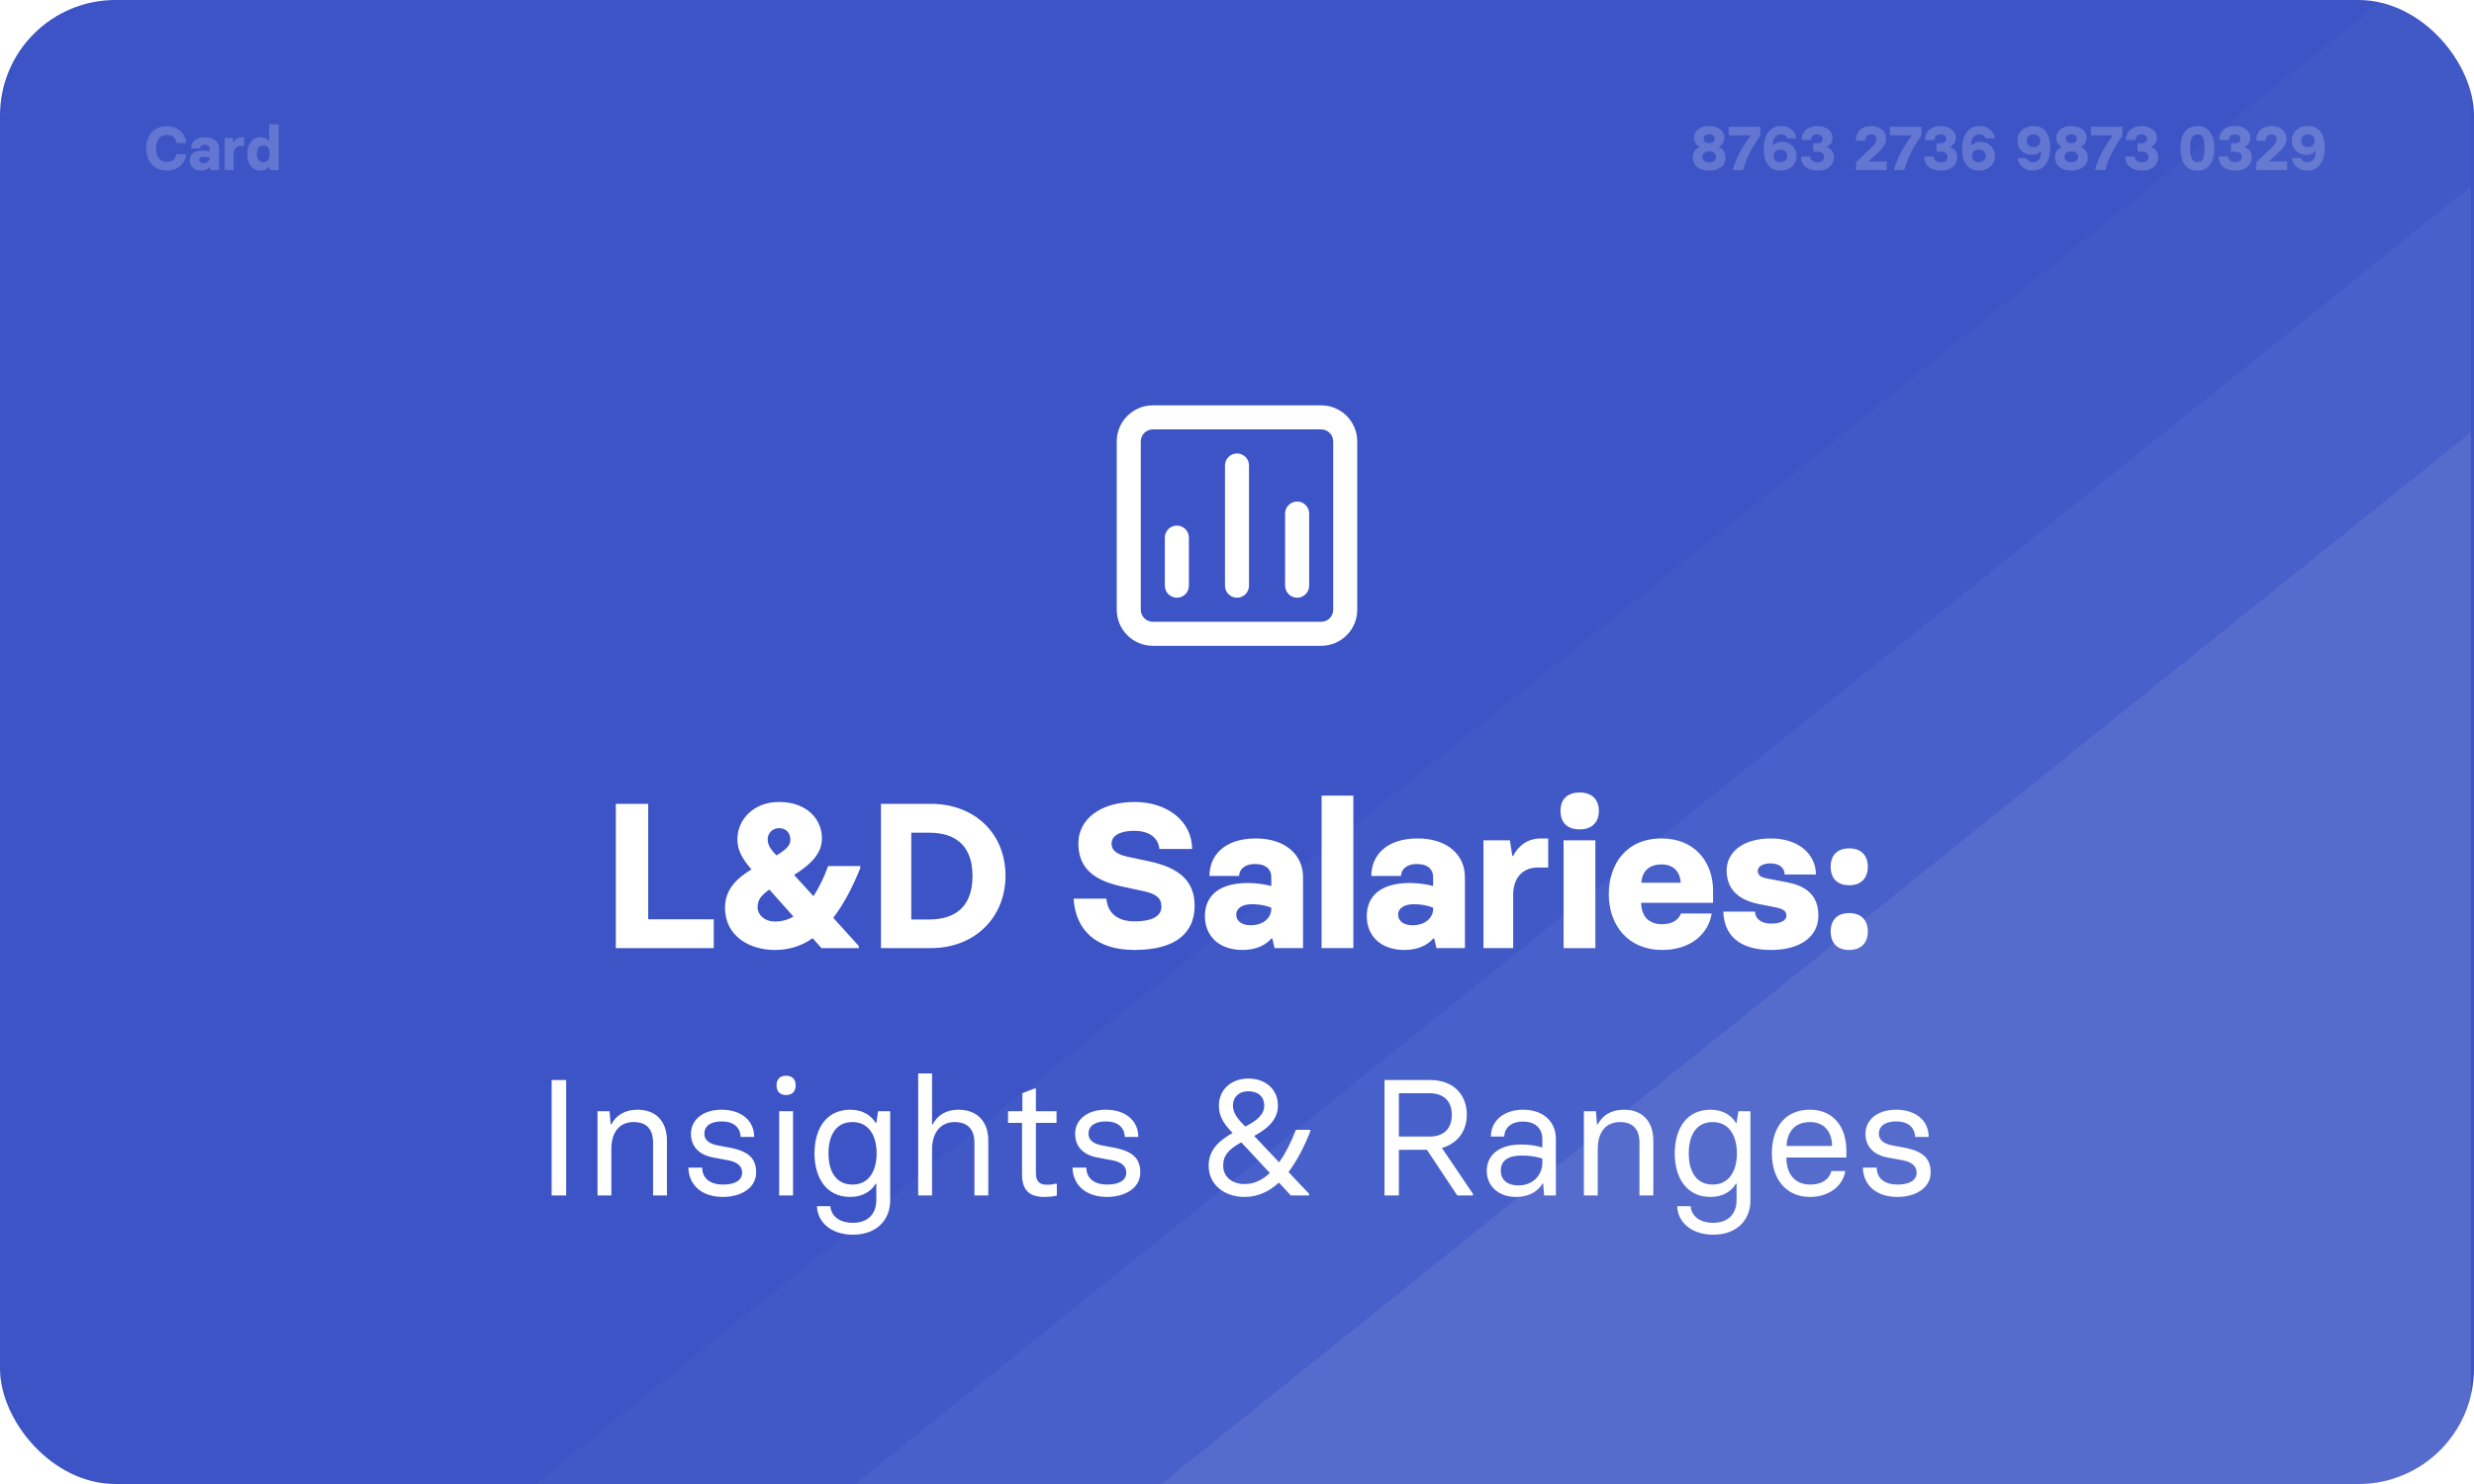 <svg xmlns="http://www.w3.org/2000/svg" width="480" height="288" viewBox="0 0 480 288" fill="none"><g clip-path="url(#clip0_0_3)"><rect width="480" height="288" rx="22.41" fill="#3C54C5"></rect><g clip-path="url(#clip1_0_3)"><path d="M477.916 -12.606L706.327 271.703L289.043 606.944L60.633 322.635L477.916 -12.606Z" fill="white" fill-opacity="0.03"></path><path d="M508.73 12.605L737.141 296.915L319.857 632.156L91.446 347.846L508.73 12.605Z" fill="white" fill-opacity="0.04"></path><path d="M536.743 37.817L765.154 322.126L347.87 657.367L119.459 373.058L536.743 37.817Z" fill="white" fill-opacity="0.08"></path></g></g><path d="M240 88C239.381 88 238.788 88.246 238.35 88.683C237.913 89.121 237.667 89.715 237.667 90.333V113.667C237.667 114.285 237.913 114.879 238.35 115.317C238.788 115.754 239.381 116 240 116C240.619 116 241.212 115.754 241.65 115.317C242.088 114.879 242.333 114.285 242.333 113.667V90.333C242.333 89.715 242.088 89.121 241.65 88.683C241.212 88.246 240.619 88 240 88ZM228.333 102C227.714 102 227.121 102.246 226.683 102.683C226.246 103.121 226 103.714 226 104.333V113.667C226 114.285 226.246 114.879 226.683 115.317C227.121 115.754 227.714 116 228.333 116C228.952 116 229.546 115.754 229.983 115.317C230.421 114.879 230.667 114.285 230.667 113.667V104.333C230.667 103.714 230.421 103.121 229.983 102.683C229.546 102.246 228.952 102 228.333 102ZM251.667 97.333C251.048 97.333 250.454 97.579 250.017 98.017C249.579 98.454 249.333 99.048 249.333 99.667V113.667C249.333 114.285 249.579 114.879 250.017 115.317C250.454 115.754 251.048 116 251.667 116C252.286 116 252.879 115.754 253.317 115.317C253.754 114.879 254 114.285 254 113.667V99.667C254 99.048 253.754 98.454 253.317 98.017C252.879 97.579 252.286 97.333 251.667 97.333ZM256.333 78.667H223.667C221.81 78.667 220.03 79.404 218.717 80.717C217.404 82.03 216.667 83.81 216.667 85.667V118.333C216.667 120.19 217.404 121.97 218.717 123.283C220.03 124.596 221.81 125.333 223.667 125.333H256.333C258.19 125.333 259.97 124.596 261.283 123.283C262.596 121.97 263.333 120.19 263.333 118.333V85.667C263.333 83.81 262.596 82.03 261.283 80.717C259.97 79.404 258.19 78.667 256.333 78.667ZM258.667 118.333C258.667 118.952 258.421 119.546 257.983 119.983C257.546 120.421 256.952 120.667 256.333 120.667H223.667C223.048 120.667 222.454 120.421 222.017 119.983C221.579 119.546 221.333 118.952 221.333 118.333V85.667C221.333 85.048 221.579 84.454 222.017 84.017C222.454 83.579 223.048 83.333 223.667 83.333H256.333C256.952 83.333 257.546 83.579 257.983 84.017C258.421 84.454 258.667 85.048 258.667 85.667V118.333Z" fill="white"></path><path d="M119.48 184V156H125.76V178.4H138.48V184H119.48ZM166.907 168.08V168.48C165.267 172.56 163.507 175.72 161.667 178.12L166.627 183.6V184H159.387L157.667 182.08C155.387 183.68 152.947 184.36 150.347 184.36C145.467 184.36 140.667 181.72 140.667 176.16C140.667 172.72 142.787 170.56 145.787 168.72C144.027 166.68 143.067 165.04 143.067 162.88C143.067 159.04 146.227 155.64 151.107 155.64H151.187C156.427 155.64 159.467 158.88 159.467 162.68C159.467 165.48 157.627 167.56 154.067 169.8L157.827 173.92C158.867 172.32 159.827 170.4 160.667 168.08H166.907ZM151.067 160.72C149.747 160.76 148.947 161.8 148.947 162.88C148.947 163.8 149.347 164.68 150.507 165.84L150.667 166C152.787 164.72 153.347 163.96 153.347 162.96C153.347 161.8 152.667 160.72 151.147 160.72H151.067ZM150.347 178.84C151.627 178.84 152.827 178.52 153.947 177.88L149.267 172.64C147.387 173.96 146.987 174.84 146.987 176.16C146.987 177.48 148.307 178.84 150.347 178.84ZM170.925 184V156H180.605C188.965 156 195.085 161.6 195.085 170C195.085 177.8 189.365 184 180.605 184H170.925ZM176.805 178.44H180.245C185.485 178.44 188.685 175.84 188.685 170C188.685 164.2 185.485 161.6 180.245 161.6H176.805V178.44ZM220.1 184.36C212.62 184.36 208.66 180.44 208.3 174.4H214.66C214.94 177.44 217.06 178.8 220.1 178.8C223.94 178.8 225.34 177.6 225.34 175.92C225.34 174.4 224.42 173.48 221.94 172.96L217.86 172.08C213.02 171.04 209.22 169.04 209.22 163.68C209.22 158.96 213.54 155.64 220.14 155.64C226.54 155.64 231.26 159.4 231.3 164.76H224.94C224.78 162.92 223.38 161.24 220.06 161.24C216.78 161.24 215.66 162.52 215.66 163.68C215.66 164.76 216.22 165.72 218.82 166.28L222.62 167.08C227.82 168.16 231.78 170.28 231.78 175.76C231.78 180.76 228.5 184.36 220.1 184.36ZM241.093 184.36C236.373 184.36 233.773 181.52 233.773 177.8C233.773 173.92 236.413 171.36 242.173 171.36C243.733 171.36 245.813 171.68 246.653 171.96V170.24C246.653 168.8 245.733 167.68 243.453 167.68C241.533 167.68 240.413 168.72 240.413 170H234.653C234.653 166.08 237.493 162.72 243.653 162.72C249.373 162.72 252.813 165.88 252.813 170.24V184H247.293L246.853 182.12H246.693C245.533 183.44 243.693 184.36 241.093 184.36ZM242.653 179.56C245.173 179.56 246.653 178.08 246.653 176.36V176.16C245.373 175.64 244.093 175.48 242.893 175.48C240.893 175.48 239.853 176.36 239.853 177.48C239.853 178.68 240.813 179.56 242.653 179.56ZM256.414 184V154.4H262.574V184H256.414ZM272.5 184.36C267.78 184.36 265.18 181.52 265.18 177.8C265.18 173.92 267.82 171.36 273.58 171.36C275.14 171.36 277.22 171.68 278.06 171.96V170.24C278.06 168.8 277.14 167.68 274.86 167.68C272.94 167.68 271.82 168.72 271.82 170H266.06C266.06 166.08 268.9 162.72 275.06 162.72C280.78 162.72 284.22 165.88 284.22 170.24V184H278.7L278.26 182.12H278.1C276.94 183.44 275.1 184.36 272.5 184.36ZM274.06 179.56C276.58 179.56 278.06 178.08 278.06 176.36V176.16C276.78 175.64 275.5 175.48 274.3 175.48C272.3 175.48 271.26 176.36 271.26 177.48C271.26 178.68 272.22 179.56 274.06 179.56ZM287.82 184V163.08H292.94L293.42 166.12H293.58C294.5 164.28 296.26 162.72 298.94 162.72H300.38V168.36H298.38C295.46 168.36 293.58 170.32 293.58 173.68V184H287.82ZM306.487 160.96C304.047 160.96 302.767 159.6 302.767 157.36C302.767 155.16 304.047 153.8 306.487 153.8C308.847 153.8 310.207 155.16 310.207 157.36C310.207 159.6 308.847 160.96 306.487 160.96ZM303.367 184V163.08H309.527V184H303.367ZM322.493 184.36C315.893 184.36 312.133 179.56 312.133 173.56C312.133 167.64 315.573 162.72 322.373 162.72C328.773 162.72 332.373 167.24 332.373 172.92V175.2H318.413C318.453 177.64 319.693 179.36 322.493 179.36C324.773 179.36 325.773 178.24 326.133 177.28H332.093C331.533 181.04 328.213 184.36 322.493 184.36ZM318.453 171.32H326.093C325.973 169.32 324.813 167.76 322.373 167.76C319.733 167.76 318.573 169.32 318.453 171.32ZM343.639 184.36C337.119 184.36 334.479 181.2 334.359 176.92H340.519C340.519 178.08 341.439 179.24 343.639 179.24C345.839 179.24 346.599 178.44 346.599 177.72C346.599 176.8 345.919 176.36 344.479 176.08L341.399 175.48C338.039 174.84 334.999 173.12 334.999 168.92C334.999 165.52 337.999 162.72 343.599 162.72C349.039 162.72 352.319 165.84 352.319 169.72H346.239C346.279 168.76 345.559 167.56 343.479 167.56C341.959 167.56 341.039 168.2 341.039 169C341.039 169.8 341.599 170.24 342.599 170.44L346.599 171.2C349.799 171.8 352.799 173.28 352.799 177.68C352.799 182 348.959 184.36 343.639 184.36ZM358.789 171.8C356.429 171.8 355.189 170.44 355.189 168.2C355.189 166 356.429 164.64 358.789 164.64C361.069 164.64 362.389 166 362.389 168.2C362.389 170.44 361.069 171.8 358.789 171.8ZM358.789 184.36C356.429 184.36 355.189 183 355.189 180.76C355.189 178.56 356.429 177.2 358.789 177.2C361.069 177.2 362.389 178.56 362.389 180.76C362.389 183 361.069 184.36 358.789 184.36Z" fill="white"></path><path d="M107.028 232V209.6H109.844V232H107.028ZM115.927 232V215.648H118.263L118.487 218.208H118.615C119.479 216.544 121.143 215.36 123.671 215.36C127.287 215.36 129.399 217.632 129.399 221.376V232H126.711V221.792C126.711 219.232 125.527 217.76 122.935 217.76C120.215 217.76 118.615 219.68 118.615 222.976V232H115.927ZM140.241 232.288C136.369 232.288 133.649 230.176 133.553 226.592H136.241C136.241 228.768 137.905 229.888 140.241 229.888C142.545 229.888 143.985 229.12 143.985 227.552C143.985 226.464 143.249 225.6 141.489 225.216L138.225 224.608C135.537 224.064 134.065 222.432 134.065 220.032C134.065 217.312 136.401 215.36 140.017 215.36C143.697 215.36 146.321 217.376 146.321 220.64H143.697C143.601 218.56 142.065 217.632 140.017 217.632C138.033 217.632 136.657 218.432 136.657 220.032C136.657 221.312 137.713 222.048 139.505 222.336L142.065 222.816C145.137 223.52 146.705 224.736 146.705 227.552C146.705 230.56 143.761 232.288 140.241 232.288ZM152.521 212.512C151.273 212.512 150.665 211.776 150.665 210.624C150.665 209.504 151.273 208.768 152.521 208.768C153.737 208.768 154.377 209.504 154.377 210.624C154.377 211.776 153.737 212.512 152.521 212.512ZM151.177 232V215.648H153.865V232H151.177ZM165.478 239.616C161.286 239.616 158.598 237.216 158.502 234.08H161.094C161.222 235.648 162.47 237.312 165.478 237.312C168.614 237.312 170.022 235.36 170.022 232.896V229.728H169.894C169.03 231.168 167.398 232.288 164.966 232.288C160.358 232.288 158.054 228.672 158.022 223.84C158.054 218.56 160.678 215.36 164.966 215.36C167.398 215.36 169.03 216.48 169.894 217.92H170.022L170.374 215.648H172.71V232.96C172.71 236.704 170.15 239.616 165.478 239.616ZM165.414 229.888C168.678 229.888 170.086 227.072 170.086 223.84C170.086 220.576 168.678 217.76 165.414 217.76C162.022 217.76 160.742 220.544 160.742 223.84C160.742 227.104 162.022 229.888 165.414 229.888ZM178.146 232V208.32H180.834V218.208H180.962C181.826 216.544 183.426 215.36 185.954 215.36C189.57 215.36 191.746 217.632 191.746 221.376V232H189.058V221.792C189.058 219.232 187.81 217.76 185.218 217.76C182.562 217.76 180.834 219.744 180.834 223.04V232H178.146ZM202.617 232.288C199.385 232.288 198.297 230.624 198.297 227.904V217.92H195.577V215.648H198.361V212.16L200.665 211.264H200.985V215.648H204.985V217.92H200.985V227.68C200.985 229.248 201.657 229.92 203.129 229.92C203.897 229.92 204.377 229.824 204.729 229.728H205.049V232.032C204.537 232.16 203.641 232.288 202.617 232.288ZM214.772 232.288C210.9 232.288 208.18 230.176 208.084 226.592H210.772C210.772 228.768 212.436 229.888 214.772 229.888C217.076 229.888 218.516 229.12 218.516 227.552C218.516 226.464 217.78 225.6 216.02 225.216L212.756 224.608C210.068 224.064 208.596 222.432 208.596 220.032C208.596 217.312 210.932 215.36 214.548 215.36C218.228 215.36 220.852 217.376 220.852 220.64H218.228C218.132 218.56 216.596 217.632 214.548 217.632C212.564 217.632 211.188 218.432 211.188 220.032C211.188 221.312 212.244 222.048 214.036 222.336L216.596 222.816C219.668 223.52 221.236 224.736 221.236 227.552C221.236 230.56 218.292 232.288 214.772 232.288ZM254.214 219.264V219.584C252.934 222.816 251.526 225.44 249.99 227.456L253.99 231.68V232H250.438L248.134 229.504C246.118 231.36 243.91 232.288 241.478 232.288C237.542 232.288 234.502 229.92 234.502 226.208C234.502 223.36 236.23 221.536 239.142 219.872L238.79 219.488C237.158 217.76 236.486 216.384 236.486 214.528C236.486 211.552 238.79 209.344 242.15 209.312H242.214C245.67 209.312 247.942 211.552 247.942 214.528C247.942 216.896 246.502 218.752 243.334 220.448L248.166 225.568C249.382 223.872 250.47 221.76 251.43 219.264H254.214ZM242.118 211.776C240.326 211.808 239.206 212.96 239.206 214.528C239.206 215.936 240.038 217.056 241.414 218.432L241.606 218.624C243.878 217.472 245.286 216.32 245.286 214.528C245.286 212.896 244.166 211.776 242.182 211.776H242.118ZM241.478 229.792C243.27 229.792 244.902 229.024 246.374 227.648L240.838 221.696C238.182 223.136 237.318 224.384 237.318 226.208C237.318 228.448 239.11 229.792 241.478 229.792ZM279.758 222.784L285.774 231.68V232H282.734L276.846 223.136H271.406V232H268.622V209.6H277.486C282.062 209.6 284.59 212.512 284.59 216.32C284.59 219.648 282.67 221.952 279.758 222.784ZM271.406 212.16V220.576H277.326C280.142 220.576 281.678 219.04 281.678 216.352C281.678 213.728 280.142 212.16 277.326 212.16H271.406ZM294.155 232.288C290.603 232.288 288.459 230.08 288.459 227.232C288.459 224.48 290.411 222.112 295.211 222.112C296.939 222.112 298.219 222.4 299.243 222.688V221.056C299.243 219.232 298.123 217.664 295.467 217.664C293.067 217.664 291.883 219.008 291.851 220.576H289.259C289.259 217.44 291.883 215.36 295.467 215.36C299.659 215.36 301.867 217.888 301.867 220.992V232H299.595L299.403 229.696H299.275C298.283 231.36 296.459 232.288 294.155 232.288ZM294.635 230.048C297.419 230.048 299.243 228.032 299.243 225.664V224.832C297.899 224.416 296.651 224.256 295.211 224.256C292.555 224.256 291.179 225.28 291.179 227.2C291.179 228.832 292.267 230.048 294.635 230.048ZM307.302 232V215.648H309.638L309.862 218.208H309.99C310.854 216.544 312.518 215.36 315.046 215.36C318.662 215.36 320.774 217.632 320.774 221.376V232H318.086V221.792C318.086 219.232 316.902 217.76 314.31 217.76C311.59 217.76 309.99 219.68 309.99 222.976V232H307.302ZM332.384 239.616C328.192 239.616 325.504 237.216 325.408 234.08H328C328.128 235.648 329.376 237.312 332.384 237.312C335.52 237.312 336.928 235.36 336.928 232.896V229.728H336.8C335.936 231.168 334.304 232.288 331.872 232.288C327.264 232.288 324.96 228.672 324.928 223.84C324.96 218.56 327.584 215.36 331.872 215.36C334.304 215.36 335.936 216.48 336.8 217.92H336.928L337.28 215.648H339.616V232.96C339.616 236.704 337.056 239.616 332.384 239.616ZM332.32 229.888C335.584 229.888 336.992 227.072 336.992 223.84C336.992 220.576 335.584 217.76 332.32 217.76C328.928 217.76 327.648 220.544 327.648 223.84C327.648 227.104 328.928 229.888 332.32 229.888ZM351.196 232.288C346.364 232.288 343.772 228.64 343.772 223.84C343.772 219.104 346.108 215.36 351.164 215.36C355.772 215.36 358.236 218.784 358.236 223.328V224.64H346.588C346.588 227.744 348.156 229.888 351.196 229.888C353.34 229.888 354.876 228.992 355.324 227.264H358.012C357.564 230.272 354.684 232.288 351.196 232.288ZM346.62 222.4H355.452C355.452 219.808 354.076 217.76 351.164 217.76C348.092 217.76 346.716 219.84 346.62 222.4ZM368.116 232.288C364.244 232.288 361.524 230.176 361.428 226.592H364.116C364.116 228.768 365.78 229.888 368.116 229.888C370.42 229.888 371.86 229.12 371.86 227.552C371.86 226.464 371.124 225.6 369.364 225.216L366.1 224.608C363.412 224.064 361.94 222.432 361.94 220.032C361.94 217.312 364.276 215.36 367.892 215.36C371.572 215.36 374.196 217.376 374.196 220.64H371.572C371.476 218.56 369.94 217.632 367.892 217.632C365.908 217.632 364.532 218.432 364.532 220.032C364.532 221.312 365.588 222.048 367.38 222.336L369.94 222.816C373.012 223.52 374.58 224.736 374.58 227.552C374.58 230.56 371.636 232.288 368.116 232.288Z" fill="white"></path><g filter="url(#filter0_b_0_3)"><path d="M333.496 28.572C334.336 28.932 334.804 29.58 334.804 30.552C334.804 32.184 333.484 33.096 331.612 33.108C329.74 33.096 328.42 32.184 328.42 30.552C328.42 29.58 328.888 28.932 329.728 28.572V28.524C329.08 28.176 328.672 27.516 328.672 26.676C328.672 25.32 329.896 24.456 331.612 24.456C333.328 24.456 334.552 25.32 334.552 26.676C334.552 27.516 334.144 28.176 333.496 28.524V28.572ZM331.612 26.064C331.048 26.064 330.544 26.316 330.544 26.916C330.544 27.54 331.06 27.78 331.612 27.78C332.176 27.78 332.68 27.54 332.68 26.916C332.68 26.316 332.176 26.064 331.612 26.064ZM331.612 31.5C332.38 31.488 332.92 31.128 332.92 30.432C332.92 29.796 332.416 29.4 331.612 29.388C330.808 29.4 330.304 29.796 330.304 30.432C330.304 31.128 330.844 31.488 331.612 31.5ZM336.215 33V32.88C336.839 30.696 337.991 28.5 339.635 26.316V26.268H335.399V24.6H341.531V26.328C339.923 28.548 338.795 30.78 338.207 33H336.215ZM345.431 33.108C343.235 33.108 342.191 31.476 342.191 28.932C342.191 26.34 343.295 24.456 345.563 24.456C347.375 24.456 348.371 25.608 348.527 26.868H346.763C346.643 26.46 346.271 26.1 345.563 26.1C344.591 26.1 343.931 26.736 343.931 28.248H343.979C344.363 27.84 344.915 27.516 345.755 27.516C347.567 27.516 348.575 28.908 348.575 30.216C348.575 31.812 347.411 33.108 345.431 33.108ZM345.431 31.476C346.139 31.476 346.763 31.02 346.763 30.24C346.763 29.52 346.259 29.016 345.431 29.016C344.663 29.016 344.111 29.52 344.111 30.24C344.111 31.02 344.663 31.476 345.431 31.476ZM352.671 33.108C350.847 33.108 349.419 32.232 349.419 30.372H351.267C351.267 30.84 351.519 31.488 352.659 31.488C353.559 31.488 353.919 31.032 353.919 30.468C353.919 29.904 353.559 29.436 352.539 29.436H351.807V27.816H352.515C353.307 27.816 353.655 27.468 353.655 26.916C353.655 26.46 353.283 26.076 352.563 26.076C351.771 26.076 351.411 26.532 351.411 27.192H349.551C349.551 25.488 350.787 24.456 352.599 24.456C354.231 24.456 355.551 25.368 355.551 26.724C355.551 27.66 355.071 28.248 354.411 28.5V28.548C355.167 28.776 355.815 29.508 355.815 30.444C355.815 31.836 354.891 33.108 352.671 33.108ZM360.096 33V31.488L362.844 28.86C363.696 28.056 364.044 27.6 364.044 27C364.044 26.46 363.66 26.088 363.024 26.088C362.4 26.088 361.872 26.436 361.872 27.312H360.072C360.072 25.488 361.26 24.456 363.024 24.456C364.74 24.456 365.928 25.476 365.928 26.94C365.928 27.816 365.508 28.548 364.5 29.496L362.568 31.296V31.344H366.06V33H360.096ZM367.48 33V32.88C368.104 30.696 369.256 28.5 370.9 26.316V26.268H366.664V24.6H372.796V26.328C371.188 28.548 370.06 30.78 369.472 33H367.48ZM376.589 33.108C374.765 33.108 373.337 32.232 373.337 30.372H375.185C375.185 30.84 375.437 31.488 376.577 31.488C377.477 31.488 377.837 31.032 377.837 30.468C377.837 29.904 377.477 29.436 376.457 29.436H375.725V27.816H376.433C377.225 27.816 377.573 27.468 377.573 26.916C377.573 26.46 377.201 26.076 376.481 26.076C375.689 26.076 375.329 26.532 375.329 27.192H373.469C373.469 25.488 374.705 24.456 376.517 24.456C378.149 24.456 379.469 25.368 379.469 26.724C379.469 27.66 378.989 28.248 378.329 28.5V28.548C379.085 28.776 379.733 29.508 379.733 30.444C379.733 31.836 378.809 33.108 376.589 33.108ZM383.927 33.108C381.731 33.108 380.687 31.476 380.687 28.932C380.687 26.34 381.791 24.456 384.059 24.456C385.871 24.456 386.867 25.608 387.023 26.868H385.259C385.139 26.46 384.767 26.1 384.059 26.1C383.087 26.1 382.427 26.736 382.427 28.248H382.475C382.859 27.84 383.411 27.516 384.251 27.516C386.063 27.516 387.071 28.908 387.071 30.216C387.071 31.812 385.907 33.108 383.927 33.108ZM383.927 31.476C384.635 31.476 385.259 31.02 385.259 30.24C385.259 29.52 384.755 29.016 383.927 29.016C383.159 29.016 382.607 29.52 382.607 30.24C382.607 31.02 383.159 31.476 383.927 31.476ZM394.41 33.108C392.598 33.108 391.602 31.956 391.446 30.696H393.21C393.33 31.104 393.702 31.464 394.41 31.464C395.382 31.464 396.042 30.828 396.042 29.316H395.994C395.61 29.724 395.058 30.048 394.218 30.048C392.406 30.048 391.398 28.656 391.398 27.348C391.398 25.752 392.562 24.456 394.542 24.456C396.738 24.456 397.782 26.088 397.782 28.632C397.782 31.224 396.678 33.108 394.41 33.108ZM394.542 28.548C395.31 28.548 395.862 28.044 395.862 27.324C395.862 26.544 395.31 26.088 394.542 26.088C393.834 26.088 393.21 26.544 393.21 27.324C393.21 28.044 393.714 28.548 394.542 28.548ZM403.762 28.572C404.602 28.932 405.07 29.58 405.07 30.552C405.07 32.184 403.75 33.096 401.878 33.108C400.006 33.096 398.686 32.184 398.686 30.552C398.686 29.58 399.154 28.932 399.994 28.572V28.524C399.346 28.176 398.938 27.516 398.938 26.676C398.938 25.32 400.162 24.456 401.878 24.456C403.594 24.456 404.818 25.32 404.818 26.676C404.818 27.516 404.41 28.176 403.762 28.524V28.572ZM401.878 26.064C401.314 26.064 400.81 26.316 400.81 26.916C400.81 27.54 401.326 27.78 401.878 27.78C402.442 27.78 402.946 27.54 402.946 26.916C402.946 26.316 402.442 26.064 401.878 26.064ZM401.878 31.5C402.646 31.488 403.186 31.128 403.186 30.432C403.186 29.796 402.682 29.4 401.878 29.388C401.074 29.4 400.57 29.796 400.57 30.432C400.57 31.128 401.11 31.488 401.878 31.5ZM406.48 33V32.88C407.104 30.696 408.256 28.5 409.9 26.316V26.268H405.664V24.6H411.796V26.328C410.188 28.548 409.06 30.78 408.472 33H406.48ZM415.589 33.108C413.765 33.108 412.337 32.232 412.337 30.372H414.185C414.185 30.84 414.437 31.488 415.577 31.488C416.477 31.488 416.837 31.032 416.837 30.468C416.837 29.904 416.477 29.436 415.457 29.436H414.725V27.816H415.433C416.225 27.816 416.573 27.468 416.573 26.916C416.573 26.46 416.201 26.076 415.481 26.076C414.689 26.076 414.329 26.532 414.329 27.192H412.469C412.469 25.488 413.705 24.456 415.517 24.456C417.149 24.456 418.469 25.368 418.469 26.724C418.469 27.66 417.989 28.248 417.329 28.5V28.548C418.085 28.776 418.733 29.508 418.733 30.444C418.733 31.836 417.809 33.108 415.589 33.108ZM426.338 33.108C424.046 33.108 423.05 31.284 423.05 28.776C423.05 26.28 424.046 24.456 426.338 24.456C428.63 24.456 429.626 26.28 429.626 28.776C429.626 31.284 428.63 33.108 426.338 33.108ZM426.338 31.476C427.382 31.476 427.742 30.612 427.742 28.776C427.742 26.952 427.37 26.088 426.338 26.088C425.306 26.088 424.934 26.952 424.934 28.776C424.934 30.612 425.294 31.476 426.338 31.476ZM433.717 33.108C431.893 33.108 430.465 32.232 430.465 30.372H432.313C432.313 30.84 432.565 31.488 433.705 31.488C434.605 31.488 434.965 31.032 434.965 30.468C434.965 29.904 434.605 29.436 433.585 29.436H432.853V27.816H433.561C434.353 27.816 434.701 27.468 434.701 26.916C434.701 26.46 434.329 26.076 433.609 26.076C432.817 26.076 432.457 26.532 432.457 27.192H430.597C430.597 25.488 431.833 24.456 433.645 24.456C435.277 24.456 436.597 25.368 436.597 26.724C436.597 27.66 436.117 28.248 435.457 28.5V28.548C436.213 28.776 436.861 29.508 436.861 30.444C436.861 31.836 435.937 33.108 433.717 33.108ZM437.78 33V31.488L440.528 28.86C441.38 28.056 441.728 27.6 441.728 27C441.728 26.46 441.344 26.088 440.708 26.088C440.084 26.088 439.556 26.436 439.556 27.312H437.756C437.756 25.488 438.944 24.456 440.708 24.456C442.424 24.456 443.612 25.476 443.612 26.94C443.612 27.816 443.192 28.548 442.184 29.496L440.252 31.296V31.344H443.744V33H437.78ZM447.66 33.108C445.848 33.108 444.852 31.956 444.696 30.696H446.46C446.58 31.104 446.952 31.464 447.66 31.464C448.632 31.464 449.292 30.828 449.292 29.316H449.244C448.86 29.724 448.308 30.048 447.468 30.048C445.656 30.048 444.648 28.656 444.648 27.348C444.648 25.752 445.812 24.456 447.792 24.456C449.988 24.456 451.032 26.088 451.032 28.632C451.032 31.224 449.928 33.108 447.66 33.108ZM447.792 28.548C448.56 28.548 449.112 28.044 449.112 27.324C449.112 26.544 448.56 26.088 447.792 26.088C447.084 26.088 446.46 26.544 446.46 27.324C446.46 28.044 446.964 28.548 447.792 28.548Z" fill="white" fill-opacity="0.2"></path></g><g filter="url(#filter1_b_0_3)"><path d="M32.428 33.108C29.728 33.108 28.36 31.2 28.36 28.812C28.36 26.388 29.728 24.492 32.428 24.492C34.576 24.492 36.028 25.992 36.148 27.768H34.228C34.156 26.964 33.604 26.196 32.428 26.196C31.036 26.196 30.28 27.12 30.28 28.812C30.28 30.504 31.036 31.416 32.428 31.416C33.556 31.416 34.096 30.708 34.24 29.916H36.148C35.98 31.644 34.564 33.108 32.428 33.108ZM39.004 33.108C37.588 33.108 36.808 32.256 36.808 31.14C36.808 29.976 37.6 29.208 39.328 29.208C39.796 29.208 40.42 29.304 40.672 29.388V28.872C40.672 28.44 40.396 28.104 39.712 28.104C39.136 28.104 38.8 28.416 38.8 28.8H37.072C37.072 27.624 37.924 26.616 39.772 26.616C41.488 26.616 42.52 27.564 42.52 28.872V33H40.864L40.732 32.436H40.684C40.336 32.832 39.784 33.108 39.004 33.108ZM39.472 31.668C40.228 31.668 40.672 31.224 40.672 30.708V30.648C40.288 30.492 39.904 30.444 39.544 30.444C38.944 30.444 38.632 30.708 38.632 31.044C38.632 31.404 38.92 31.668 39.472 31.668ZM43.6 33V26.724H45.136L45.28 27.636H45.328C45.604 27.084 46.132 26.616 46.936 26.616H47.368V28.308H46.768C45.892 28.308 45.328 28.896 45.328 29.904V33H43.6ZM50.508 33.108C48.924 33.108 47.964 31.74 47.964 29.856C47.964 27.984 48.924 26.616 50.508 26.616C51.396 26.616 51.876 26.964 52.176 27.324H52.224V24.12H54.072V33H52.416L52.224 32.4H52.176C51.876 32.76 51.396 33.108 50.508 33.108ZM51.072 31.488C51.984 31.488 52.308 30.732 52.308 29.856C52.308 28.98 52.008 28.236 51.072 28.236C50.136 28.236 49.836 28.98 49.836 29.856C49.836 30.732 50.16 31.488 51.072 31.488Z" fill="white" fill-opacity="0.2"></path></g><defs><filter id="filter0_b_0_3" x="324.42" y="20.456" width="130.612" height="16.652" filterUnits="userSpaceOnUse" color-interpolation-filters="sRGB"><feGaussianBlur stdDeviation="2"></feGaussianBlur></filter><filter id="filter1_b_0_3" x="24.36" y="20.12" width="33.712" height="16.988" filterUnits="userSpaceOnUse" color-interpolation-filters="sRGB"><feGaussianBlur stdDeviation="2"></feGaussianBlur></filter><clipPath id="clip0_0_3"><rect width="480" height="288" rx="22.41" fill="white"></rect></clipPath><clipPath id="clip1_0_3"><rect width="418.793" height="305.341" fill="white" transform="matrix(-1 0 0 1 479.422 0)"></rect></clipPath></defs></svg>
